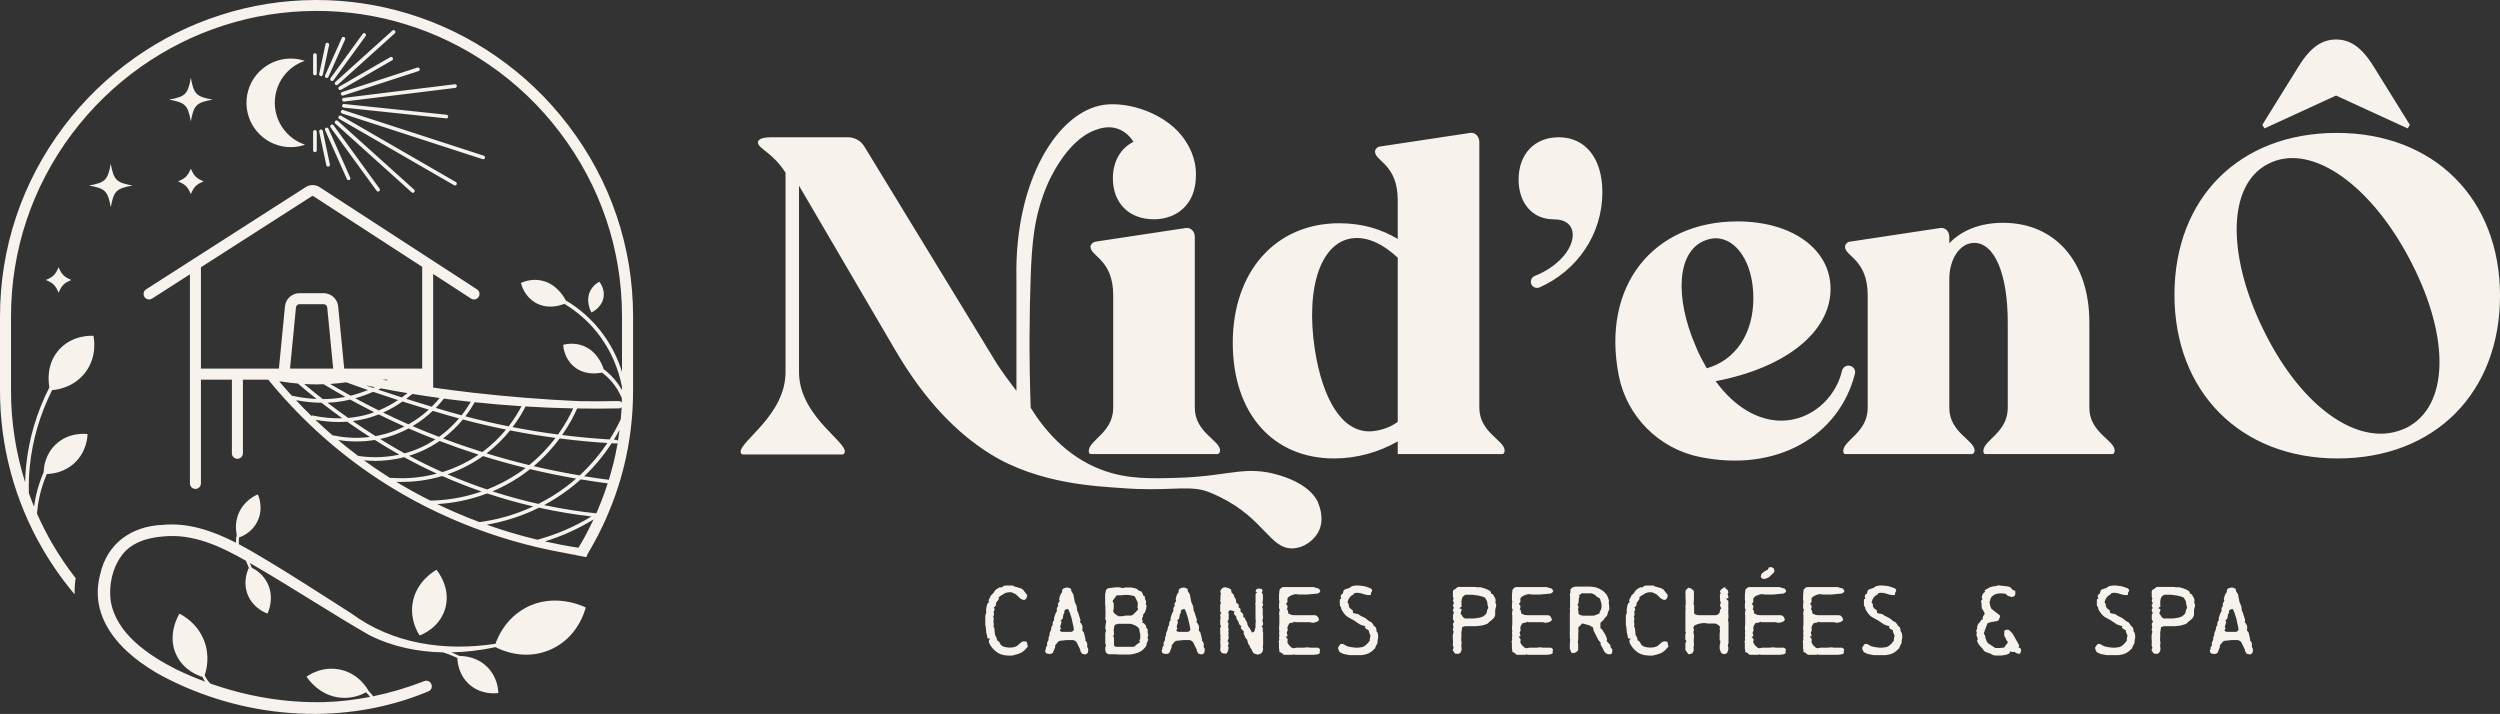 <?xml version="1.0" encoding="UTF-8"?><svg id="Calque_2" xmlns="http://www.w3.org/2000/svg" viewBox="0 0 681.32 194.56"><rect x="0" y="0" width="681.32" height="194.56" fill="#333333" stroke="none"/><g id="Calque_1-2"><path d="M325.62,111.14v-46.62c0-1.43-1.08-2.61-2.51-2.37l-24.37,3.68c-.83.12-1.55.72-1.55,1.43,0,2.61,6.19,3.45,6.19,13.2v30.68c0,6.78-6.66,8.8-6.66,11.78,0,.59.23.83.59.83h34.49c.36,0,.71-.48.71-.95,0-2.86-6.89-4.88-6.89-11.66ZM359.21,137.01c.32.77,1.94,4.65-.01,8.13-1.28,2.27-3.98,4.21-6.88,4.31-6.2.22-7.8-8.12-19.8-13.98-2.04-.99-3.65-1.62-4.38-1.81-5.23-1.35-10.09.3-22.5-.65-6.31-.48-22.48-1.01-35.75-9.28-9.2-5.73-17.97-14.71-25.97-28.42l-26.17-44.71v50.78c0,12.93,15.39,20.16,12.01,22.48h-27.22c-.36,0-.71-.24-.71-.71,0-3.09,12.25-10.11,12.25-21.76v-54.33c-3.52-5.53-7.41-6.48-7.53-8.23,0-.8.99-1.25,2.56-1.38.31-.03.65-.04,1.01-.04h20.98c1.82,0,3.5.95,4.45,2.5l36.19,59.32c1.77,2.64,3.54,5.08,5.26,7.28v-30.99c-.47-26.28,11.23-45.18,23.88-46.96,6.63-.93,17.27,2.31,22.14,9.76.74,1.13,3.02,4.63,2.9,9.47-.04,1.71-.14,5.74-3.28,8.84-3.1,3.06-7.08,3.13-8.18,3.13-6.77,0-11.17-4.4-11.17-11.17,0-4.6,2.1-8.18,5.61-9.95-.53-.84-1.88-2.71-4.29-3.55-2.67-.92-5.07-.03-6.26.41-7.76,2.88-12.48,13.76-13.02,15.05-3.61,8.59-4.12,16.03-4.44,24.97-.33,9.32-.5,21.39,0,35.61,3.33,5.39,9.45,13.24,19.47,16.96,6.94,2.58,13.55,2.36,21.16,2.11,13.53-.44,17.92-3.49,27.22-.66,8.31,2.53,10.14,6.61,10.5,7.47ZM403.16,111.14V38.72c0-1.43-1.08-2.74-2.5-2.5l-24.38,3.68c-.84,0-1.55.72-1.55,1.43,0,2.62,6.19,3.45,6.19,13.2v10.59c-4.41-2.62-9.52-4.28-15.94-4.28-17.36,0-29.02,13.2-29.02,32.58s11.06,31.52,27.59,31.52c6.19,0,12.13-1.67,17.37-4.64v3.45h28.54c.35,0,.59-.48.59-.95,0-2.86-6.89-4.88-6.89-11.66ZM380.92,114.95c-1.91,1.54-5.24,2.61-7.73,2.61-7.5,0-12.73-8.68-14.87-22.35-2.62-17.37,1.9-29.74,10.82-30.33,4.05-.24,8.09,1.9,11.78,5.35v44.72ZM424.8,37.41c-6.54,0-10.94,4.52-10.94,11.53,0,6.43,3.8,10.83,9.51,10.83,3.33,0,5.24,1.54,5.24,4.28,0,4.04-4.36,8.84-10.37,11.16-.64.25-1.05.88-1.05,1.56,0,1.24,1.27,2.05,2.4,1.55,10.32-4.59,17.1-14.54,17.1-25.93,0-9.27-4.64-14.98-11.89-14.98ZM569.41,111.14v-23.31c0-16.29-9.15-27.11-23.54-27.11-6.31,0-11.42,2.14-14.63,5.59v-1.79c0-1.42-1.07-2.61-2.5-2.38l-24.38,3.69c-.83,0-1.54.71-1.54,1.43,0,2.61,6.18,3.45,6.18,13.2v30.68c0,6.78-6.66,8.8-6.66,11.78,0,.59.24.83.59.83h34.49c.36,0,.72-.48.72-.95,0-2.86-6.9-4.88-6.9-11.66v-35.08c0-5.59,2.97-9.87,6.78-9.87,5.59,0,9.15,8.56,9.15,21.64v23.31c0,6.78-6.65,8.8-6.65,11.78,0,.59.23.83.59.83h34.61c.35,0,.59-.48.59-.95,0-2.86-6.9-4.88-6.9-11.66ZM646.83,18.04c-3.39-5.45-6.54-7.27-10.18-7.27s-6.78,1.82-10.18,7.27l-9.93,15.99.61.97,19.5-8.96,19.51,8.96.6-.97-9.93-15.99ZM636.84,36.22c-26.52,0-44.24,17.72-44.24,44.12s17.96,44.6,44.48,44.6,44.24-17.96,44.24-44.36-17.96-44.36-44.48-44.36ZM655.82,116.59c-1.46.7-3.07,1.19-4.6,1.42-10.93,1.67-24.23-8.2-33.68-26.73-10.46-20.42-11.05-40.78.68-46.66,1.34-.69,2.83-1.16,4.24-1.37,11.29-1.73,25.33,9.84,34.8,28.48,10.46,20.42,10.17,38.99-1.44,44.86ZM503.76,99.64c-.84,0-1.57.59-1.76,1.41-1.77,7.58-8.56,13.59-16.54,13.59-6.29,0-12.7-3.63-17.9-10.76,19.11-3.63,31.32-13.43,31.32-25.16,0-10.76-10.4-18.38-25.39-18.38-22.84,0-37.18,17.47-32.32,42.07,2.19,11.1,10.92,19.84,22,22.11,21.01,4.31,37.98-5.62,42.35-22.64.04-.15.06-.3.06-.45,0-.96-.8-1.79-1.82-1.79ZM462.12,94.32c-5.81-13.42-5.08-25.88,2.54-28.78.96-.37,1.93-.61,2.9-.61,5.56,0,10.28,6.53,10.28,16.33s-4.96,16.93-12.7,19.11c-1.09-1.94-2.18-3.87-3.02-6.05ZM269.8,175.69l-.29-.66v-.61l.39-.34-.79-.12-.12-.79-.07-.2-.15-.69-.1-1.28-.15-.69v-2.51l.29-.96-.1-.52.22-1.28.2-.54.47-.54-.2-.2.17-.61.27-.29.1-.44.83-.86.17-.32.52-.61.93-.54.74-.05.1-.12.29-.25.61-.1h1.94l.29.22,1.79.52.64.37,1.15,1.5-.17.83-.25.29-.29.17h-.44l-.76-.39-1.18-1.13-1.18-.54h-.93l-.76.2-1.3.76-.54.44.12.27-.15.32-.64.88-.07.71-.27.34-.27.15.22.64-.25.44v.42l.07.34-.07.44-.17.29.2.61-.12.52.1,1.11-.1.61.22.1.22,2.11.27.37.2.54.05.47.44.25.25.34.27.52.32.34.32.2.84.25.98.1.96-.07.79-.22.42-.27,1.13-.98.52-.17.74.07.15.07.29,1.3-.88.96-.69.56-.69.34-.81.27-1.25.32h-1.03l-1.15-.12-1.01-.29-.64-.32-.79-.59-.76-.76-.61-.91ZM284.83,177.33l.2-.47v-.44l.34-.47v-.84l.27-.47.12-.37v-.54l.27-.61v-.37l.1-.47.32-.61v-.27l.15-.69.22-.17.1-.98.34-.56v-.61l.37-1.11.49-.96-.15-.02.07-.59.37-.66-.1-.42.22-.49.1-.1.17-.44-.17-.27.22-.88.32-.76.29-.27v-.59l.2-.34.39-.2.54-.15h.42l.34.07.56.32.05.59.54.81.42,2.16.49,1.11.15,1.23.22.44.64,1.96v.42l-.1.32.29.27.39.76v.83l-.07.37.47.59.42,1.79-.02.39.17.17.25.42.1.52-.05.59.22.39.1.32-.12.91-.49.42-.37.02-.71-.15-.47-.71v-.32l-.98-2.04-.34-.39-.61-.29h-1.67l-2.09.22-.39.25-.86,1.08.12.25-.66,1.65-.44.29-.49.05-.76-.12-.32-.27-.1-.49ZM289.48,172.2h2.43l.34-.1.42-.42-.12-.88-.52-2.33-.49-1.52-.39-.86-.17-.15-.69.25-.29.39.12.2-.2.57-.07-.12-.22,1.23-.15.29-.47.44.29.2-.12.61-.2.54v.59l.22.25-.34.25.02.34.59.25ZM301.39,177.78l-.17-.52v-.74l.2-.74-.2-.37v-2.73l.2-.88-.12-.34-.02.05-.07-.61.27-1.65-.27-.56.07-.84v-1.52l-.05-.2.05-.76-.1-.52v-2.95l.15-.52.07-.59.56-.47,1.92-.25h.81l.17-.05.91.2h.44l.49-.12h1.47l1.03.17.61.22.59.49.64.22.29.42.2.49-.07.1.52.32.07.71.27.54v.59l-.07.34.22.32-.12.93-.37,1.03-.2.12-.27.47.05.27-.34.81.22.66-.2.29.56.29.56.66v.47l.42.47v1.13l.17.29-.22,1.06.22.27-.49,1.25.02.27-.27.52-.74.79-.54.39-.71.37-1.28.37-1.06.17h-2.92l-.74-.07h-2.11l-.56-.32-.17-.25ZM304.91,167.95h.88l1.06-.2h1.52l.54-.34,1.03-1.06.25-.34-.22-.49.1-.52v-.81l-.81-1.62-.22-.15-1.5-.29h-1.23l-.52.1h-1.28l-.27.1-1.06,1.5.34.59v1.5l-.15.56.15.49.74.64.64.34ZM303.53,175.81l.47.47h4.77l.49-.12.34-.39,1.15-.81-.29-.29.29-.56v-1.33l-.17-.52-.07-.74-.32-.52-.69-.49-1.08-.44-.52-.07h-3.05l-.79.17-.39.39-.07.86-.1-.12.1,1.55-.2.47.2.64v1.67l-.07.2ZM316.58,177.33l.2-.47v-.44l.34-.47v-.84l.27-.47.12-.37v-.54l.27-.61v-.37l.1-.47.32-.61v-.27l.15-.69.22-.17.1-.98.34-.56v-.61l.37-1.11.49-.96-.15-.02.07-.59.37-.66-.1-.42.22-.49.1-.1.17-.44-.17-.27.22-.88.32-.76.29-.27v-.59l.2-.34.39-.2.54-.15h.42l.34.07.56.32.05.59.54.81.42,2.16.49,1.11.15,1.23.22.44.64,1.96v.42l-.1.32.29.27.39.76v.83l-.07.37.47.59.42,1.79-.02.39.17.17.25.42.1.52-.05.59.22.39.1.32-.12.91-.49.42-.37.02-.71-.15-.47-.71v-.32l-.98-2.04-.34-.39-.61-.29h-1.67l-2.09.22-.39.25-.86,1.08.12.25-.66,1.65-.44.29-.49.05-.76-.12-.32-.27-.1-.49ZM321.22,172.2h2.43l.34-.1.42-.42-.12-.88-.52-2.33-.49-1.52-.39-.86-.17-.15-.69.25-.29.39.12.2-.2.57-.07-.12-.22,1.23-.15.29-.47.44.29.2-.12.61-.2.54v.59l.22.25-.34.25.02.34.59.25ZM332.69,177.6l-.15-.42.1-1.33-.1-.86.1-.79-.1-.32.12-.76-.12-.22v-1.74l.22-.47-.22-.54v-1.3l.1-.39-.1-.83.07-.27.25-.29-.32-.37v-1.87l.22-.64-.22-.27.07-.64v-1.25l.2-.05-.27-.69.22-.64.32-.34.37-.2.59-.07,1.08.37.34.25.15.47-.02.29.64.66.1.27.05.42.22.15.22.54.1.79.52.39.17.29-.07.54.47.37.07.25v.57l.71.69.05.39v.49l.37.07.15.47.54.96.07.49.37.74.25.25.61,1.16.49-.15.22-.29.1-.57.15-.29v-1.2l.1-.74-.1-.32v-3.76l-.07-.61.15-.39-.07-.29v-1.87l.42-.49-.42-.15.25-.69.2-.1.66-.07.61.15.22.44-.25.44.32.69v1.52l-.15.49.2.66-.05.37-.25.12.2.64v1.57l.1,1.01-.2.49.2,1.06-.15.47-.32.27.37.29v1.08l.1.22v3.46l-.1.47.1.47-.05.44-.15.44-.27.37-.71.34h-.44l-.74-.22-.39-.29-.37-.81-.37-.54-.2-.54-.39-.54-.27-1.08-.42-.47-.56-1.28.12-.42-.79-.86-.07-.44.17-.22-.32-.22-.25-.25-.34-.91-.49-.69.07-.32-.2-.37-.52-.54v-.42l.27-.17-.47-.25-.74-.22-.27.05-.37.52.15.34v1.6l-.32.57.27.49-.1,1.2.15.42-.1.57.1.56-.17.54.1-.25.07,1.01-.32.86.27.25.05.32-.22.76.22.42-.22.98-.42.66-1.03-.12-.17-.1-.32-.32ZM348.68,177.33l-.12-.59v-1.47l-.1-.42.2-.49-.1-.34.1-.88-.07-.59.07-.76-.1-.25.1-1.55v-2.19l-.07-.52.05-.59.15-.61-.22-.29v-1.15l.1-.71-.1-.42v-1.43l.15-1.4.47-.47.44-.22h8.45l.25.12,1.13.32.39.66-.29.42-.49.25-2.92.27h-2.09l-.96-.12-.57.12-.74.27-.59.37-.34.39v1.03l-.42.49.42.42v.69l-.2.34.29.25.17.91.86.39.76.07h5.48l.44.07.22.12.34.37.25.71-.25.34-.37.2-.61.2-.59.07-.66-.17h-3.96l-.15-.15-.56.27-.79.1-.22.25-.34.57-.12.52.1.64-.29.66.2.69v.29l-.47.1.52.66v.59l-.1.27.47.79.74.69.42.17.98-.17h1.84l1.15-.1.49.1h2.09l.34.07.44.39-.1.44v.64l-.59.29-1.08.12h-4.99l-.52-.12-.27.12h-2.33l-.71-.57-.52-.22.02-.34ZM364.73,176.96l-.07-.47.61-.93.52-.1.49.17.79.47,1.06.25,1.23.15h.86l1.15-.17.61-.32.66-.59.66-.81v-.49l.15-.69.07-.12-.44-1.08-.05-.47-.76-.39-.34-.47.22-.27-.64-.12-.88-.32-1.65-1.11-1.65-.91-.54-.42-.49-.54-.59-.88-.15-.32-.1-.54-.2-.22-.12-.29v-1.6l.39-.25-.17-.61.17-.47.42-.25.22-.84.27-.27,1.42-.49.32-.29.42-.17.84-.15h.88l1.25.15.69.15,1.33.49.25.25.12.34-.34.66v.47l-.22.1h-.66l-.81-.17-1.08-.34-.86-.12-.74.05-.25.12.02.15-.88.59-.37.42-.29.52-.25.71.29.49.1.47-.07.1.32.57.79.61.07.66.32.15,1.08.2.64.44,1.38.69,1.03.83.52.22.54.64.07.25.61.54.2.59v.47l.17.2.2.39.12.96-.17.96-.05.81-.29.42-.39.96-.56.47-.2.25-.91.59-.81.29-1.15.22h-3.24l-1.67-.32-1.06-.49-.37-.74ZM395.98,177.33l-.05-.42.15-.12.07-.27-.22-.69.07-.83-.07-.88v-1.06l.22-.86-.22-.61.2-.66-.15-.54v-.47l.34-.49-.34-.66v-1.28l.27-.39-.32-.83.29-.61-.29-.64.25-.47.05-.29-.12-.15-.15-.52.2-.47-.2-.49v-1.5l.17-.34.61-.37.56-.47h4.77l.42.1h1.06l1.15.34.76.32.61.34.25.34v.32l.56.27.64,1.13.1.61-.12.47.2.37.07.49-.29,1.18v1.35l-.17.54-.34.47-.59.52-.25.17-.74.69-.54.22-1.03.29-1.47.17h-3.07l-.79.25-.25,1.67.05.25-.07,1.65.12.71-.1.86.1.79-.02.27-.17.54-.22.29-.44.27-.91-.07-.29-.32-.29-.47ZM399.19,168.54h2.65l1.47-.22.93-.34.69-.59.17-.29.25-.93.25-.52-.22-.96-.1-.81-.59-1.01-.71-.29-1.08-.27-1.57-.22h-1.84l-.44.17-.44.44-.15.29-.17.86v.93l.07.49-.66.49.61.22v.42l-.29.71.69,1.08.49.34ZM412.16,177.33l-.12-.59v-1.47l-.1-.42.2-.49-.1-.34.1-.88-.07-.59.07-.76-.1-.25.1-1.55v-2.19l-.07-.52.05-.59.15-.61-.22-.29v-1.15l.1-.71-.1-.42v-1.43l.15-1.4.47-.47.44-.22h8.45l.25.12,1.13.32.39.66-.29.42-.49.25-2.92.27h-2.09l-.96-.12-.57.12-.74.27-.59.37-.34.39v1.03l-.42.49.42.42v.69l-.2.34.29.25.17.91.86.39.76.07h5.48l.44.07.22.12.34.37.25.71-.25.34-.37.2-.61.2-.59.07-.66-.17h-3.96l-.15-.15-.56.27-.79.1-.22.25-.34.57-.12.52.1.64-.29.66.2.69v.29l-.47.1.52.66v.59l-.1.27.47.79.74.69.42.17.98-.17h1.84l1.15-.1.49.1h2.09l.34.07.44.39-.1.44v.64l-.59.29-1.08.12h-4.99l-.52-.12-.27.12h-2.33l-.71-.57-.52-.22.02-.34ZM428.11,177.58l-.07-.29-.22-.42v-1.45l.1-1.11-.1-.32v-6.76l.07-.52-.07-.93.07-.37v-2.95l-.07-.39.22-.83-.1-.02.05-.61.49-.47.76-.27h3.96l.74.05.93.15.83.29.98.56.47.37.66.71.37.69.34,1.08-.1.37.15,1.13v.83l-.39.83-.02.25-.25.69-.64.64-.15.32-.96.91v1.47l.39.25.81,1.28.49,1.01.15.74-.22.2.22.17.83.88.07.22v.37l.49.64v.71l-.1.17-.02.27-.47.2-.71-.05-.59-.39-.32-.39-.56-1.13-.37-.61-.07-.27.1-.25-.69-.83-1.28-2.51-.15-.86-1.06-.64-1.89-.49-1.11,1.13.07.91-.05.96v1.18l-.12,1.15.1.15v1.82l-.54.54-.52.2-.34.05-.47-.15-.15-.25ZM430.64,167.63l.76.15h3l1.55-.61-.02-.37.37-.64.17-.64v-.59l-.07-.54-.39-1.28-1.13-.71-.07-.22-1.01-.49h-2.24l-.37-.07-.64.49-.25.02.17.47-.2.44-.07,1.25-.29.59.29.37-.15.81.15.69-.07.37.1.17.42.34ZM444.37,175.69l-.29-.66v-.61l.39-.34-.79-.12-.12-.79-.07-.2-.15-.69-.1-1.28-.15-.69v-2.51l.29-.96-.1-.52.22-1.28.2-.54.47-.54-.2-.2.17-.61.27-.29.1-.44.84-.86.17-.32.52-.61.93-.54.74-.05.1-.12.29-.25.61-.1h1.94l.29.22,1.79.52.64.37,1.15,1.5-.17.83-.25.29-.29.17h-.44l-.76-.39-1.18-1.13-1.18-.54h-.93l-.76.2-1.3.76-.54.44.12.27-.15.32-.64.88-.07.71-.27.34-.27.15.22.64-.25.44v.42l.07.34-.07.44-.17.29.2.61-.12.52.1,1.11-.1.61.22.1.22,2.11.27.37.2.54.05.47.44.25.25.34.27.52.32.34.32.2.84.25.98.1.96-.07.79-.22.42-.27,1.13-.98.52-.17.74.07.15.07.29,1.3-.88.96-.69.56-.69.34-.81.27-1.25.32h-1.03l-1.15-.12-1.01-.29-.64-.32-.79-.59-.76-.76-.61-.91ZM459.85,177.87l-.54-.71v-1.77l.27-.71-.29-.37v-1.52l.2-.32-.17-.34v-5.45l.05-.74-.07-.83.1-.32v-1.2l-.05-.74v-1.2l-.05-.07.1-.71.69-.71.79.22.71.61.05.47v2.04l-.1,1.16.15.27v2.09l.12.27.39.25.76.12h4.74l.52-.22.37-.39.2-.66-.05-.2.34-.37-.34-.83.22-.76-.25-.74.07-.15-.07-.69.05-.79.22-.1-.22-.42v-.17l.12-.32.61-.54.71-.37v.39l.64.47.2.64-.2.49.2.74-.05.32-.61.2.64.59v1.47l-.1.27.1-.15v1.2l-.05.27.07.54v1.08l-.1.49.12.69v5.63l-.2.64.17.64-.02.37-.2.81-.37.39-.47.15-.61-.12-.39-.39-.32-.93v-.93l.17-.66v-.64l-.17-.1v-1.74l.1-.81-.1-.47.1-.61-.32-.42-.39-.27-.57-.25h-1.92l-.96-.12h-.54l-1.23.22-.96.39-.17.17-.22.52.2.61-.02.17-.17.32.2,1.06-.07.79v1.2l.07.57-.15.39.05.66-.05.61-.34.54-.2.12-.59.12h-.34l-.2-.37ZM475.64,177.33l-.12-.59v-1.47l-.1-.42.2-.49-.1-.34.1-.88-.07-.59.07-.76-.1-.25.1-1.55v-2.19l-.07-.52.05-.59.15-.61-.22-.29v-1.15l.1-.71-.1-.42v-1.43l.15-1.4.47-.47.44-.22h8.45l.25.12,1.13.32.39.66-.29.42-.49.25-2.92.27h-2.09l-.96-.12-.57.12-.74.27-.59.37-.34.39v1.03l-.42.49.42.42v.69l-.2.34.29.25.17.91.86.39.76.07h5.48l.44.07.22.12.34.37.25.71-.25.34-.37.2-.61.2-.59.07-.66-.17h-3.96l-.15-.15-.56.27-.79.1-.22.25-.34.57-.12.52.1.64-.29.66.2.69v.29l-.47.1.52.66v.59l-.1.27.47.79.74.69.42.17.98-.17h1.84l1.15-.1.49.1h2.09l.34.07.44.39-.1.44v.64l-.59.29-1.08.12h-4.99l-.52-.12-.27.12h-2.33l-.71-.57-.52-.22.02-.34ZM479.85,157.21l.15-.66.25-.34.54-.42.86-.52.1.05.29-.69.61-.07.42.1.34.25.15.59.02.29-.34.42-1.08,1.03-.54.29-.76.27-.69-.15-.32-.44ZM491.51,177.33l-.12-.59v-1.47l-.1-.42.2-.49-.1-.34.1-.88-.07-.59.07-.76-.1-.25.1-1.55v-2.19l-.07-.52.05-.59.15-.61-.22-.29v-1.15l.1-.71-.1-.42v-1.43l.15-1.4.47-.47.44-.22h8.45l.25.12,1.13.32.39.66-.29.42-.49.25-2.92.27h-2.09l-.96-.12-.57.12-.74.27-.59.37-.34.39v1.03l-.42.49.42.42v.69l-.2.34.29.25.17.91.86.39.76.07h5.48l.44.07.22.12.34.37.25.71-.25.34-.37.2-.61.2-.59.07-.66-.17h-3.96l-.15-.15-.56.27-.79.1-.22.25-.34.57-.12.52.1.64-.29.66.2.69v.29l-.47.1.52.66v.59l-.1.27.47.79.74.69.42.17.98-.17h1.84l1.15-.1.49.1h2.09l.34.07.44.39-.1.44v.64l-.59.29-1.08.12h-4.99l-.52-.12-.27.12h-2.33l-.71-.57-.52-.22.02-.34ZM507.56,176.96l-.07-.47.61-.93.52-.1.49.17.79.47,1.06.25,1.23.15h.86l1.15-.17.61-.32.66-.59.66-.81v-.49l.15-.69.07-.12-.44-1.08-.05-.47-.76-.39-.34-.47.22-.27-.64-.12-.88-.32-1.65-1.11-1.65-.91-.54-.42-.49-.54-.59-.88-.15-.32-.1-.54-.2-.22-.12-.29v-1.6l.39-.25-.17-.61.17-.47.42-.25.22-.84.27-.27,1.42-.49.32-.29.42-.17.84-.15h.88l1.25.15.69.15,1.33.49.25.25.12.34-.34.66v.47l-.22.1h-.66l-.81-.17-1.08-.34-.86-.12-.74.05-.25.12.02.15-.88.59-.37.42-.29.52-.25.71.29.49.1.47-.07.1.32.57.79.61.07.66.32.15,1.08.2.64.44,1.38.69,1.03.83.52.22.54.64.07.25.61.54.2.59v.47l.17.2.2.39.12.96-.17.96-.05.81-.29.42-.39.96-.56.47-.2.25-.91.59-.81.29-1.15.22h-3.24l-1.67-.32-1.06-.49-.37-.74ZM540.28,176.74l-.44-.42-.64-.79-.27-.56-.12-.44.2-.34-.42-1.25.17-.37-.17-.59.05-.32.22-.37-.07-.34.25-.76.47-.64.07.07.37-.71.44-.1-.07-.29.12-.61.32-.34.12-.34-.17-.47-.61-1.01-.07-.79.02-.37-.17-.69.1-.27.34-.39-.25-.27.15-.81.29-.47.54-.52-.25-.27,1.45-.83.88-.25.74-.1.79-.2,2.36.27.66.15.42.29.32.49.64.22.17.2v.81l-.07.22-.37.42-.61.1-.98-.32-.37-.29-.2-.27-1.38-.12-1.15.15-.47.17-.44.27-.42.37-.29.47-.2.79-.22.54.17-.25.15.93.34.79,2.28,1.77.1.42-.2.32-.2.59-.47.25-1.77.29-.81.29-.86,2.31-.15.56.32.44.27,1.15.37.76.29.29,1.87,1.23h1.3l1.15-.12.52-.81.29-.25.17-.52-.27-.27-.66-1.33-.07-.39.07-1.06.49-.22h.56l.42.25.84.93,1.6,2.87.12.47-.29.25.61.22.22.69-.29.81-.15.07-.76-.12-.64-.39h-.66l-.47-.15-.29.59-.79.32-1.35.22h-1.67l-.54-.1-.84-.44-1.35-.47-.42-.37-.34-.54ZM571.04,176.96l-.07-.47.61-.93.52-.1.49.17.79.47,1.06.25,1.23.15h.86l1.15-.17.61-.32.66-.59.66-.81v-.49l.15-.69.07-.12-.44-1.08-.05-.47-.76-.39-.34-.47.22-.27-.64-.12-.88-.32-1.65-1.11-1.65-.91-.54-.42-.49-.54-.59-.88-.15-.32-.1-.54-.2-.22-.12-.29v-1.6l.39-.25-.17-.61.17-.47.42-.25.22-.84.27-.27,1.42-.49.32-.29.42-.17.84-.15h.88l1.25.15.69.15,1.33.49.25.25.12.34-.34.66v.47l-.22.1h-.66l-.81-.17-1.08-.34-.86-.12-.74.05-.25.12.02.15-.88.59-.37.42-.29.52-.25.71.29.49.1.47-.07.1.32.57.79.61.07.66.32.15,1.08.2.64.44,1.38.69,1.03.83.52.22.54.64.07.25.61.54.2.59v.47l.17.2.2.39.12.96-.17.96-.05.81-.29.42-.39.96-.56.47-.2.25-.91.59-.81.29-1.15.22h-3.24l-1.67-.32-1.06-.49-.37-.74ZM586.42,177.33l-.05-.42.15-.12.07-.27-.22-.69.07-.83-.07-.88v-1.06l.22-.86-.22-.61.2-.66-.15-.54v-.47l.34-.49-.34-.66v-1.28l.27-.39-.32-.83.29-.61-.29-.64.25-.47.05-.29-.12-.15-.15-.52.2-.47-.2-.49v-1.5l.17-.34.61-.37.57-.47h4.77l.42.1h1.06l1.15.34.76.32.61.34.25.34v.32l.56.27.64,1.13.1.61-.12.47.2.37.07.49-.29,1.18v1.35l-.17.54-.34.47-.59.52-.25.17-.74.69-.54.22-1.03.29-1.47.17h-3.07l-.79.25-.25,1.67.05.25-.07,1.65.12.71-.1.86.1.79-.02.27-.17.54-.22.29-.44.27-.91-.07-.29-.32-.29-.47ZM589.63,168.54h2.65l1.47-.22.93-.34.69-.59.17-.29.25-.93.25-.52-.22-.96-.1-.81-.59-1.01-.71-.29-1.08-.27-1.57-.22h-1.84l-.44.17-.44.44-.15.29-.17.86v.93l.07.49-.66.49.61.22v.42l-.29.71.69,1.08.49.34ZM602.24,177.33l.2-.47v-.44l.34-.47v-.84l.27-.47.12-.37v-.54l.27-.61v-.37l.1-.47.32-.61v-.27l.15-.69.22-.17.1-.98.34-.56v-.61l.37-1.11.49-.96-.15-.02.07-.59.37-.66-.1-.42.22-.49.1-.1.17-.44-.17-.27.22-.88.32-.76.29-.27v-.59l.2-.34.39-.2.54-.15h.42l.34.07.56.32.05.59.54.81.42,2.16.49,1.11.15,1.23.22.44.64,1.96v.42l-.1.32.29.27.39.76v.83l-.07.37.47.59.42,1.79-.02.39.17.17.25.42.1.52-.05.59.22.39.1.32-.12.91-.49.42-.37.02-.71-.15-.47-.71v-.32l-.98-2.04-.34-.39-.61-.29h-1.67l-2.09.22-.39.25-.86,1.08.12.25-.66,1.65-.44.29-.49.05-.76-.12-.32-.27-.1-.49ZM606.88,172.2h2.43l.34-.1.42-.42-.12-.88-.52-2.33-.49-1.52-.39-.86-.17-.15-.69.25-.29.39.12.2-.2.57-.07-.12-.22,1.23-.15.29-.47.44.29.2-.12.61-.2.54v.59l.22.25-.34.25.02.34.59.25ZM75.36,24.66c-1.8,6.25,1.68,12.76,7.79,14.78-2.26.78-4.77.9-7.24.19-6.41-1.84-10.11-8.53-8.27-14.94,1.84-6.4,8.53-10.1,14.94-8.26.16.05.33.09.48.15-3.61,1.23-6.56,4.14-7.7,8.08ZM89.3,11.66c-.27-.05-.54.12-.59.39l-1.72,8.1c-.06.27.12.54.39.59.04,0,.07.01.1.01.23,0,.44-.16.49-.4l1.72-8.1c.06-.27-.12-.54-.39-.59ZM93.8,10.1c-.25-.11-.55,0-.66.25l-4.54,10.2c-.11.25,0,.55.25.66.07.03.14.04.2.04.19,0,.37-.11.46-.3l4.54-10.2c.11-.25,0-.55-.25-.66ZM98.85,9.23l-8.76,12.06c-.16.22-.11.54.11.7.09.06.19.1.29.1.15,0,.31-.07.4-.21l8.76-12.06c.16-.22.11-.54-.11-.7-.22-.16-.54-.11-.7.11ZM106.94,8.33l-15.54,14c-.21.18-.22.5-.04.71.1.11.23.17.37.17.12,0,.24-.04.33-.13l15.54-14c.21-.18.22-.5.04-.71-.19-.21-.5-.22-.71-.04ZM92.71,24.54c.08,0,.17-.02.25-.07l13.9-8.03c.24-.14.32-.44.18-.68s-.44-.32-.68-.18l-13.9,8.03c-.24.14-.32.44-.18.68.09.16.26.25.43.25ZM113.75,18.41l-20.52,6.67c-.26.08-.41.37-.32.63.07.21.26.35.48.35.05,0,.1,0,.15-.02l20.52-6.67c.26-.08.41-.37.32-.63-.09-.26-.37-.41-.63-.32ZM123.94,22.96l-30.28,3.72c-.27.03-.47.28-.44.56.03.25.25.44.5.44.02,0,.04,0,.06,0l30.28-3.72c.27-.03.47-.28.44-.56-.03-.27-.28-.49-.56-.44ZM121.59,32.27s.04,0,.05,0c.25,0,.47-.19.5-.45.03-.28-.17-.52-.44-.55l-27.92-2.93c-.27-.04-.52.17-.55.44-.03.28.17.52.44.55l27.92,2.93ZM131.68,43.41c.21,0,.41-.13.48-.35.09-.26-.06-.54-.32-.63l-38.3-12.44c-.26-.09-.54.06-.63.32-.09.26.06.54.32.63l38.3,12.44c.05.02.1.02.15.02ZM124,50.55c.17,0,.34-.09.43-.25.14-.24.06-.54-.18-.68l-31.29-18.07c-.24-.14-.54-.06-.68.18-.14.24-.06.54.18.68l31.29,18.07c.08.05.16.07.25.07ZM112.53,52.55c.14,0,.27-.06.37-.17.18-.21.17-.52-.04-.71l-20.8-18.73c-.21-.19-.52-.17-.71.04-.18.21-.17.52.04.71l20.8,18.73c.1.09.22.13.33.13ZM103.05,52.21c.1,0,.2-.03.29-.1.22-.16.27-.47.11-.7l-12.55-17.27c-.16-.22-.47-.27-.7-.11-.22.16-.27.47-.11.7l12.55,17.27c.1.13.25.21.4.21ZM88.85,34.81c-.25.11-.37.41-.25.66l5.94,13.34c.08.19.27.3.46.3.07,0,.14-.01.2-.04.25-.11.37-.41.25-.66l-5.94-13.34c-.11-.25-.41-.36-.66-.25ZM86.99,35.88l1.94,9.14c.05.24.26.4.49.4.03,0,.07,0,.1-.01.27-.06.44-.32.39-.59l-1.94-9.14c-.06-.27-.32-.43-.59-.39-.27.06-.44.32-.39.59ZM85.33,40.97c0,.28.22.5.5.5s.5-.22.5-.5v-5.02c0-.28-.22-.5-.5-.5s-.5.22-.5.5v5.02ZM85.83,20.53c.28,0,.5-.22.5-.5v-5.02c0-.28-.22-.5-.5-.5s-.5.22-.5.5v5.02c0,.28.22.5.5.5ZM52.01,45.94c-.83,2-1.5,2.67-3.49,3.49,2,.83,2.67,1.5,3.49,3.49.83-2,1.5-2.67,3.49-3.49-2-.83-2.67-1.5-3.49-3.49ZM12.48,76.3c2,.83,2.67,1.5,3.49,3.49.83-2,1.5-2.67,3.49-3.49-2-.83-2.67-1.5-3.49-3.49-.83,2-1.5,2.67-3.49,3.49ZM52.01,21.22c-.82,4.45-1.48,5.11-5.93,5.93,4.45.82,5.11,1.48,5.93,5.93.82-4.45,1.48-5.11,5.93-5.93-4.45-.82-5.11-1.48-5.93-5.93ZM30.19,56.49c.82-4.45,1.48-5.11,5.93-5.93-4.45-.82-5.11-1.48-5.93-5.93-.82,4.45-1.48,5.11-5.93,5.93,4.45.82,5.11,1.48,5.93,5.93ZM172.53,86.26v20.27c0,6.95-.83,13.87-2.49,20.58-.28,1.09-.56,2.17-.88,3.24l-.11.4c-.19.62-.37,1.23-.57,1.85-.53,1.65-1.1,3.26-1.69,4.79-.32.85-.67,1.69-1.03,2.53-.49,1.17-.96,2.23-1.44,3.24-.45.94-.9,1.87-1.38,2.79-.3.57-.6,1.14-.91,1.7-.33.62-.67,1.21-1.01,1.82-.06.1-.08.14-.1.18l-.08.13c-.13.2-.26.42-.38.63l-.15.25c-.18.39-.37.79-.55,1.18-1.99-.39-3.97-.78-5.96-1.17-19.18-3.43-37.47-10.91-53.14-21.73-10.25-7.08-19.49-15.61-27.45-25.35-.03-.04-.06-.09-.08-.13h-6.93v20.07c0,.83-.67,1.5-1.5,1.5s-1.5-.67-1.5-1.5v-20.07h-8.31s-.08,0-.13-.01v28.29c0,.83-.67,1.5-1.5,1.5s-1.5-.67-1.5-1.5v-56.98l-10.32,6.61c-.25.16-.53.24-.81.24-.49,0-.98-.24-1.26-.69-.45-.7-.24-1.63.45-2.07l43.49-27.86c1.15-.74,2.64-.74,3.79,0l42.9,27.86c.69.45.89,1.38.44,2.07-.45.7-1.38.9-2.08.44l-10.31-6.7v30.65c0,.11-.01.21-.03.31,3.74.53,7.47,1.02,11.2,1.44,9.52,1.08,19.15,1.84,28.77,2.27,3.55.05,7.1.04,10.64-.04.33,0,.63.16.82.41.02-.39.01-.77.03-1.16-.51-1.2-1.13-2.35-1.9-3.42-.98-1.37-2.16-2.57-3.5-3.59-1.46.31-4.99.73-7.81-1.76-2.47-2.18-2.74-5.15-2.79-5.81.97-.24,3.03-.6,5.31.23,3.72,1.36,5.24,4.87,5.75,6.43,1.47,1.11,2.77,2.42,3.84,3.91.42.58.79,1.18,1.13,1.8v-.92c-.9-4.57-2.85-9.95-6.91-14.97-2.42-2.99-5.34-5.54-8.69-7.58-.03-.02-.05-.04-.07-.07-1.41.57-4.84,1.58-8.07-.39-2.84-1.74-3.64-4.65-3.8-5.3.92-.41,2.91-1.13,5.33-.7,4.08.72,6.22,4.15,6.93,5.53.07,0,.13.03.2.07,3.45,2.1,6.46,4.73,8.95,7.81,3.08,3.81,4.98,7.82,6.14,11.54v-15.12c0-18.3-5.89-35.69-17.04-50.3-5.36-7.06-11.79-13.2-19.13-18.25-7.08-4.89-14.8-8.63-22.96-11.11-7.8-2.39-15.92-3.6-24.13-3.6h-.06c-.16,0-.32,0-.47.01-8.44.05-16.71,1.37-24.66,3.92-8.05,2.57-15.67,6.37-22.65,11.29-7.16,5.06-13.47,11.18-18.76,18.21C8.77,50.93,3,68.17,3,86.26v20.27c0,8.47,1.32,16.88,3.85,24.9.04-1.45.11-2.89.25-4.33.74-7.46,2.88-14.7,6.36-21.55-.34-1.85-.75-6.51,2.66-10.28,3.63-4.01,8.68-3.79,9.34-3.75.16.74,1.09,5.56-2.15,9.9-3.02,4.05-7.5,4.77-9.11,4.9-3.32,6.64-5.38,13.65-6.09,20.87-.23,2.38-.31,4.79-.25,7.19.45,1.25.91,2.48,1.42,3.71.14-1.04.32-2.08.55-3.11.49-2.16,1.19-4.28,2.07-6.32.03-1.35.4-4.78,3.25-7.51,3.58-3.43,8.12-2.93,8.71-2.85-.02.74-.21,4.77-3.57,7.89-2.75,2.55-5.95,2.95-7.53,2.98-.83,1.95-1.49,3.97-1.96,6.03-.35,1.56-.59,3.14-.73,4.73,1.21,2.74,2.56,5.42,4.06,8.03,1.93,3.33,4.1,6.55,6.49,9.61-.23,1.47-.33,2.94-.28,4.4-3.31-3.91-6.27-8.12-8.8-12.51C3.99,136.45,0,121.6,0,106.53v-20.27c0-18.75,5.98-36.6,17.28-51.64,5.47-7.27,12.01-13.61,19.42-18.85,7.23-5.1,15.12-9.03,23.47-11.69C68.4,1.43,76.98.06,85.66.01c.16,0,.38-.01.6-.01,8.52,0,16.93,1.26,25.01,3.73,8.46,2.57,16.46,6.44,23.8,11.51,7.59,5.24,14.26,11.6,19.81,18.91,11.55,15.12,17.65,33.15,17.65,52.11ZM169.16,114.32c.11-1.12.2-2.23.25-3.35-.18.2-.43.32-.72.33-3.79.08-7.59.08-11.4.02-.77,1.77-2.08,4.36-4.1,7.24,4.86.61,9.22.98,12.96,1.2,1.25-1.96,2.23-3.81,2.99-5.43,0,0,0,0,.01-.01ZM79.55,107.86s.07,0,.1,0c2.3.49,4.5.77,6.63.87-1.72-1.36-3.42-2.77-5.09-4.2-1.54-.13-3.07-.32-4.59-.57h-.5c1.12,1.33,2.28,2.62,3.44,3.9ZM120.98,108.63c-.6.76-1.33,1.63-2.22,2.54,1.18.35,2.37.71,3.58,1.05,1.16.34,2.31.66,3.45.97,1.05-1.33,1.88-2.59,2.51-3.67-2.01-.22-4.01-.45-6-.71-.43-.06-.87-.12-1.3-.18ZM129.37,109.63c-.62,1.1-1.46,2.42-2.54,3.83,4.06,1.07,8,1.98,11.78,2.73,1.59-2.05,2.73-3.97,3.52-5.49-4.27-.27-8.52-.63-12.76-1.08ZM90.81,118.65c2.14.47,5.73.97,10,.44-2.1-1.34-4.16-2.73-6.21-4.17-.77.06-1.54.09-2.32.09-2.06,0-4.17-.21-6.32-.6,1.52,1.45,3.08,2.86,4.67,4.24.06,0,.11,0,.17,0ZM102.34,118.85c1.68-.3,3.44-.77,5.25-1.47.92-.35,1.79-.74,2.61-1.16-2.35-1.05-4.69-2.14-7-3.28-.78.31-1.59.6-2.46.86-1.5.44-3.04.75-4.62.95,2.05,1.41,4.12,2.78,6.21,4.1ZM117.94,111.97c-1.47,1.4-3.29,2.86-5.48,4.16.98.42,1.95.84,2.93,1.25,1.41.58,2.84,1.13,4.26,1.68,2.2-1.59,4-3.34,5.43-5.03-1.01-.27-2.01-.55-3.03-.85-1.38-.4-2.75-.81-4.11-1.21ZM116.84,111.64c-2.42-.73-4.81-1.47-7.15-2.22-1.47,1.03-3.2,2.09-5.27,3.02,2.28,1.11,4.59,2.18,6.91,3.2,2.19-1.23,4.02-2.63,5.51-4ZM108.47,109.03c-2.3-.74-4.55-1.49-6.77-2.24-1.42.61-3.04,1.23-4.87,1.75,2.11,1.15,4.25,2.25,6.4,3.31,2.03-.84,3.77-1.83,5.24-2.82ZM100.28,106.3c-2.02-.7-4-1.4-5.94-2.11-1.44.2-2.89.35-4.35.45,1.84,1.1,3.71,2.15,5.58,3.19,1.74-.43,3.31-.97,4.71-1.53ZM109.51,108.31c.55-.4,1.07-.79,1.55-1.17-2.42-.4-4.83-.84-7.23-1.3-.25.12-.5.23-.76.35,2.11.71,4.26,1.42,6.45,2.12ZM102.13,105.51c-.82-.16-1.64-.31-2.45-.48-.01,0-.02,0-.03,0,.67.23,1.35.46,2.02.69.16-.07.31-.14.46-.21ZM82.9,104.66c1.66,1.4,3.35,2.77,5.06,4.1,1.84,0,3.63-.15,5.39-.46.26-.04.5-.1.75-.15-1.99-1.11-3.96-2.26-5.9-3.44-.64.02-1.28.05-1.93.05-1.12,0-2.24-.04-3.37-.1ZM89.24,109.74c1.86,1.42,3.74,2.81,5.65,4.15,1.92-.16,3.78-.51,5.58-1.04.53-.16,1.02-.33,1.52-.51-2.2-1.11-4.39-2.25-6.55-3.44-.62.15-1.25.28-1.91.4-1.41.25-2.83.4-4.28.45ZM103.58,119.63c1.62,1,3.24,1.98,4.88,2.92.6.35,1.21.66,1.81,1,1.45-.4,2.95-.92,4.46-1.61,1.43-.65,2.73-1.4,3.93-2.19-1.22-.48-2.44-.94-3.65-1.44-1.22-.5-2.44-1.02-3.65-1.55-1.06.57-2.19,1.1-3.41,1.57-1.49.57-2.96,1-4.37,1.31ZM111.51,124.22c3.04,1.64,6.06,3.11,9.04,4.44,2.38-.73,4.88-1.76,7.4-3.2.87-.5,1.69-1.02,2.47-1.56-3.58-1.14-7.12-2.38-10.62-3.72-1.39.97-2.94,1.87-4.65,2.65-1.23.56-2.45,1.01-3.64,1.38ZM131.45,123.19c2.64-1.95,4.77-4.07,6.45-6.12-3.78-.77-7.71-1.67-11.76-2.75-1.42,1.72-3.2,3.52-5.39,5.17,3.53,1.34,7.1,2.56,10.7,3.7ZM119.82,108.47c-2.48-.34-4.95-.71-7.43-1.11-.52.42-1.08.86-1.71,1.33,2.29.73,4.62,1.44,6.98,2.15.85-.84,1.56-1.65,2.15-2.38ZM80.68,109.07c1.36,1.45,2.74,2.88,4.16,4.26.11-.08.25-.11.39-.08,2.76.57,5.45.82,8.04.73-1.91-1.36-3.79-2.78-5.65-4.22-2.23-.01-4.54-.25-6.95-.7ZM97.58,124.24c2.71.42,6.72.65,11.26-.35-.29-.16-.58-.31-.87-.48-1.96-1.12-3.91-2.3-5.83-3.51-1.79.3-3.48.41-5.02.41-1.92,0-3.61-.18-4.98-.4,1.78,1.49,3.59,2.94,5.45,4.33ZM99.22,125.46c.85.62,1.7,1.24,2.57,1.84,1.48,1.02,3,2,4.52,2.96.07-.02.14-.04.22-.04,2.76.23,7.3.24,12.53-1.14-2.94-1.34-5.92-2.84-8.92-4.48-2.85.74-5.52,1-7.85,1-1.11,0-2.14-.06-3.07-.15ZM117.23,136.42c3.27-.03,8.32-.49,14.01-2.47-3.49-1.21-7.08-2.61-10.73-4.22-4.24,1.27-8.1,1.61-11.06,1.61-.51,0-.99-.01-1.45-.03,3,1.82,6.08,3.52,9.24,5.1ZM132.74,133.4c2.74-1.07,5.59-2.49,8.44-4.39.72-.48,1.4-.97,2.06-1.48-3.9-.96-7.77-2.04-11.61-3.24-.99.71-2.05,1.4-3.18,2.04-2.2,1.26-4.39,2.21-6.5,2.93,3.68,1.59,7.28,2.96,10.79,4.13ZM144.23,126.74c2.96-2.4,5.32-4.97,7.16-7.4-3.87-.52-8.01-1.18-12.39-2.04-1.66,2.08-3.77,4.25-6.4,6.26,3.84,1.18,7.71,2.24,11.62,3.19ZM152.08,118.42c2-2.79,3.32-5.32,4.13-7.12-4.33-.08-8.66-.26-12.99-.53-.77,1.53-1.91,3.5-3.52,5.63,4.38.85,8.52,1.51,12.38,2.01ZM105.52,103.46h-1.32c.42.07.84.15,1.27.23.01-.08.03-.15.05-.23ZM90.8,100.46l-1.62-16.67c-.05-.51-.47-.89-.98-.89h-6.56c-.51,0-.93.38-.98.89l-1.62,16.67h11.77ZM146.48,147.09c5.24-1.44,10.17-3.56,14.69-6.34-4.19-.48-9.01-1.23-14.28-2.39-5.18,2.57-10.14,3.93-14.26,4.63,4.53,1.6,9.15,2.98,13.84,4.1ZM145.32,138.01c-3.97-.92-8.18-2.09-12.55-3.54-5.27,2.01-10.09,2.71-13.62,2.9,3.76,1.81,7.61,3.46,11.54,4.92,4.07-.54,9.2-1.75,14.63-4.27ZM146.76,137.31c2.53-1.27,5.1-2.83,7.65-4.76.92-.69,1.78-1.4,2.6-2.12-4.22-.73-8.4-1.59-12.55-2.58-.87.68-1.77,1.36-2.73,2.01-2.54,1.7-5.07,3.02-7.53,4.05,4.39,1.42,8.6,2.53,12.56,3.42ZM157.96,129.57c3.17-2.92,5.65-5.98,7.57-8.84-3.77-.23-8.15-.62-13-1.24-1.82,2.46-4.14,5.09-7.08,7.55,4.14.98,8.31,1.81,12.51,2.52ZM54.89,100.46h21.12l1.65-16.96c.2-2.05,1.91-3.6,3.97-3.6h6.56c2.06,0,3.77,1.55,3.97,3.6l1.65,16.96h21.12s.08,0,.13.01v-27.75l-29.59-19.21c-.16-.11-.38-.11-.54,0l-30.17,19.33v27.63s.08-.01.13-.01ZM161.61,141.87c.05-.1.1-.21.14-.31-4.11,2.54-8.55,4.54-13.25,5.99,3.02.67,6.07,1.26,9.14,1.72.04-.05.07-.11.1-.16l.14-.23c.13-.22.26-.44.39-.66.06-.09.11-.19.17-.28.3-.54.63-1.12.96-1.72.29-.54.59-1.09.87-1.65.46-.89.91-1.78,1.34-2.7ZM165.61,131.73s0,0,0,0c-2.46-.32-4.9-.68-7.34-1.09-1.02.92-2.1,1.82-3.26,2.7-2.24,1.7-4.5,3.11-6.73,4.31,5.27,1.12,10.07,1.82,14.2,2.25,0,0,0,0,.01,0,0,0,.02-.01.03-.02.16-.36.31-.74.48-1.13.35-.81.68-1.62.99-2.44.56-1.45,1.11-3,1.62-4.58ZM168.31,120.74s0,0,0,0c-.09.08-.21.13-.33.13,0,0-.02,0-.02,0-.41-.02-.85-.04-1.27-.07-1.88,2.89-4.32,6-7.47,8.99,2.23.36,4.46.69,6.71.97.09-.29.18-.57.26-.86l.12-.42c.3-1.01.58-2.05.84-3.1.46-1.86.85-3.75,1.18-5.64ZM168.84,117.16c-.46.85-.97,1.75-1.54,2.67.23.01.48.03.7.04.18,0,.33.12.41.27,0,0,0,0,0,0,.16-.99.3-1.98.43-2.97ZM156.46,151.19c.23,0,.46.02.68.03-.21-.03-.43-.06-.64-.1-.01.02-.03.05-.04.07ZM164.52,80.74c.23-2.1-.93-3.63-1.19-3.96-.56.3-1.7,1.03-2.42,2.41-1.46,2.81.13,5.72.28,5.97.14-.06,3.01-1.4,3.34-4.42ZM121.2,166.27c1.99-5.91-2.06-10.75-2.25-10.98-.62.34-5.65,3.25-6.53,9.25-.64,4.41,1.35,7.74,1.94,8.64.6-.22,5.17-1.97,6.84-6.91ZM143.1,165.74c-5.22,2.87-7.34,7.63-8.07,9.7-13.74,2.13-27.99.07-39.28-8.27-7.06-4.5-16.99-10.95-24.12-15.14-2.11-1.27-4.29-2.54-6.53-3.72-.05-.55-.04-1.1.02-1.65,0-.06.02-.11.03-.18,1.04-.36,3.51-1.47,4.93-4.23,1.86-3.61.39-7.08.19-7.53-.62.26-3.84,1.69-5.3,5.37-.92,2.32-.71,4.44-.45,5.66-.06.26-.11.53-.14.82-.05.44-.07.89-.06,1.34-6.26-3.2-13.01-5.57-20.12-4.86-8.38.37-15.03,5.06-16.89,13.45-3.64,13.64,8.22,23.59,19.19,28.9,21.67,10.7,47.81,12.42,70.25,3.01,1.83-.78.71-3.48-1.11-2.79-4.53,1.77-9.2,3.16-13.95,4.14-.04-.05-.07-.1-.1-.15-.35-.47-.74-.9-1.15-1.32,0,0,0,0,.01,0-.33-.61-2.59-4.64-7.6-5.77-4.97-1.13-8.73,1.48-9.3,1.89.42.64,3.43,5.1,9.08,5.71,3.24.35,5.8-.72,7.13-1.44.4.39.77.8,1.11,1.24-4.1.8-8.24,1.3-12.41,1.42-10.54.28-21.17-1.54-31.14-5.06-.63-.65-1.15-1.42-1.54-2.24.52-1.54,1.49-5.32-.2-9.56-1.88-4.73-5.75-6.77-6.67-7.23-.16.25-3.62,5.84-.71,11.53,1.98,3.86,5.61,5.27,6.96,5.69.22.46.48.89.77,1.3-2.7-1-5.35-2.12-7.94-3.37-7.67-3.92-16.37-9.76-17.83-18.69-.54-4.23.47-8.9,2.97-12.27,2.46-3.45,6.85-4.91,11.3-5.24,8.21-.83,15.61,2.66,22.61,6.63.09.23.16.45.26.68.17.43.35.83.53,1.23-.49,1.02-1.68,4.06-.27,7.44,1.5,3.62,4.82,4.84,5.34,5.03.23-.49,1.96-4.3,0-8.27-1.2-2.43-3.16-3.66-4.26-4.21-.19-.42-.38-.85-.56-1.3.68.39,1.35.78,2.02,1.17,9.56,5.57,20.8,12.89,30.44,18.43,6.24,3.19,13.2,4.62,20.2,4.76.91.29,1.81.61,2.69.98.41.17.81.36,1.22.55.03,1.33.42,4.75,3.35,7.29,3.3,2.85,7.23,2.34,7.81,2.25-.02-.77-.19-4.27-3.02-7.09-2.72-2.71-6.08-3-7.52-2.99-.51-.25-1.03-.48-1.55-.7-.25-.1-.5-.19-.75-.29,4.08-.08,8.15-.58,12.08-1.43,1.5.8,8.03,3.84,15.15.6,7.32-3.32,9.21-10.52,9.43-11.41-.73-.37-8.67-4.15-16.53.17Z" style="fill:#f7f2eb;"/></g></svg>